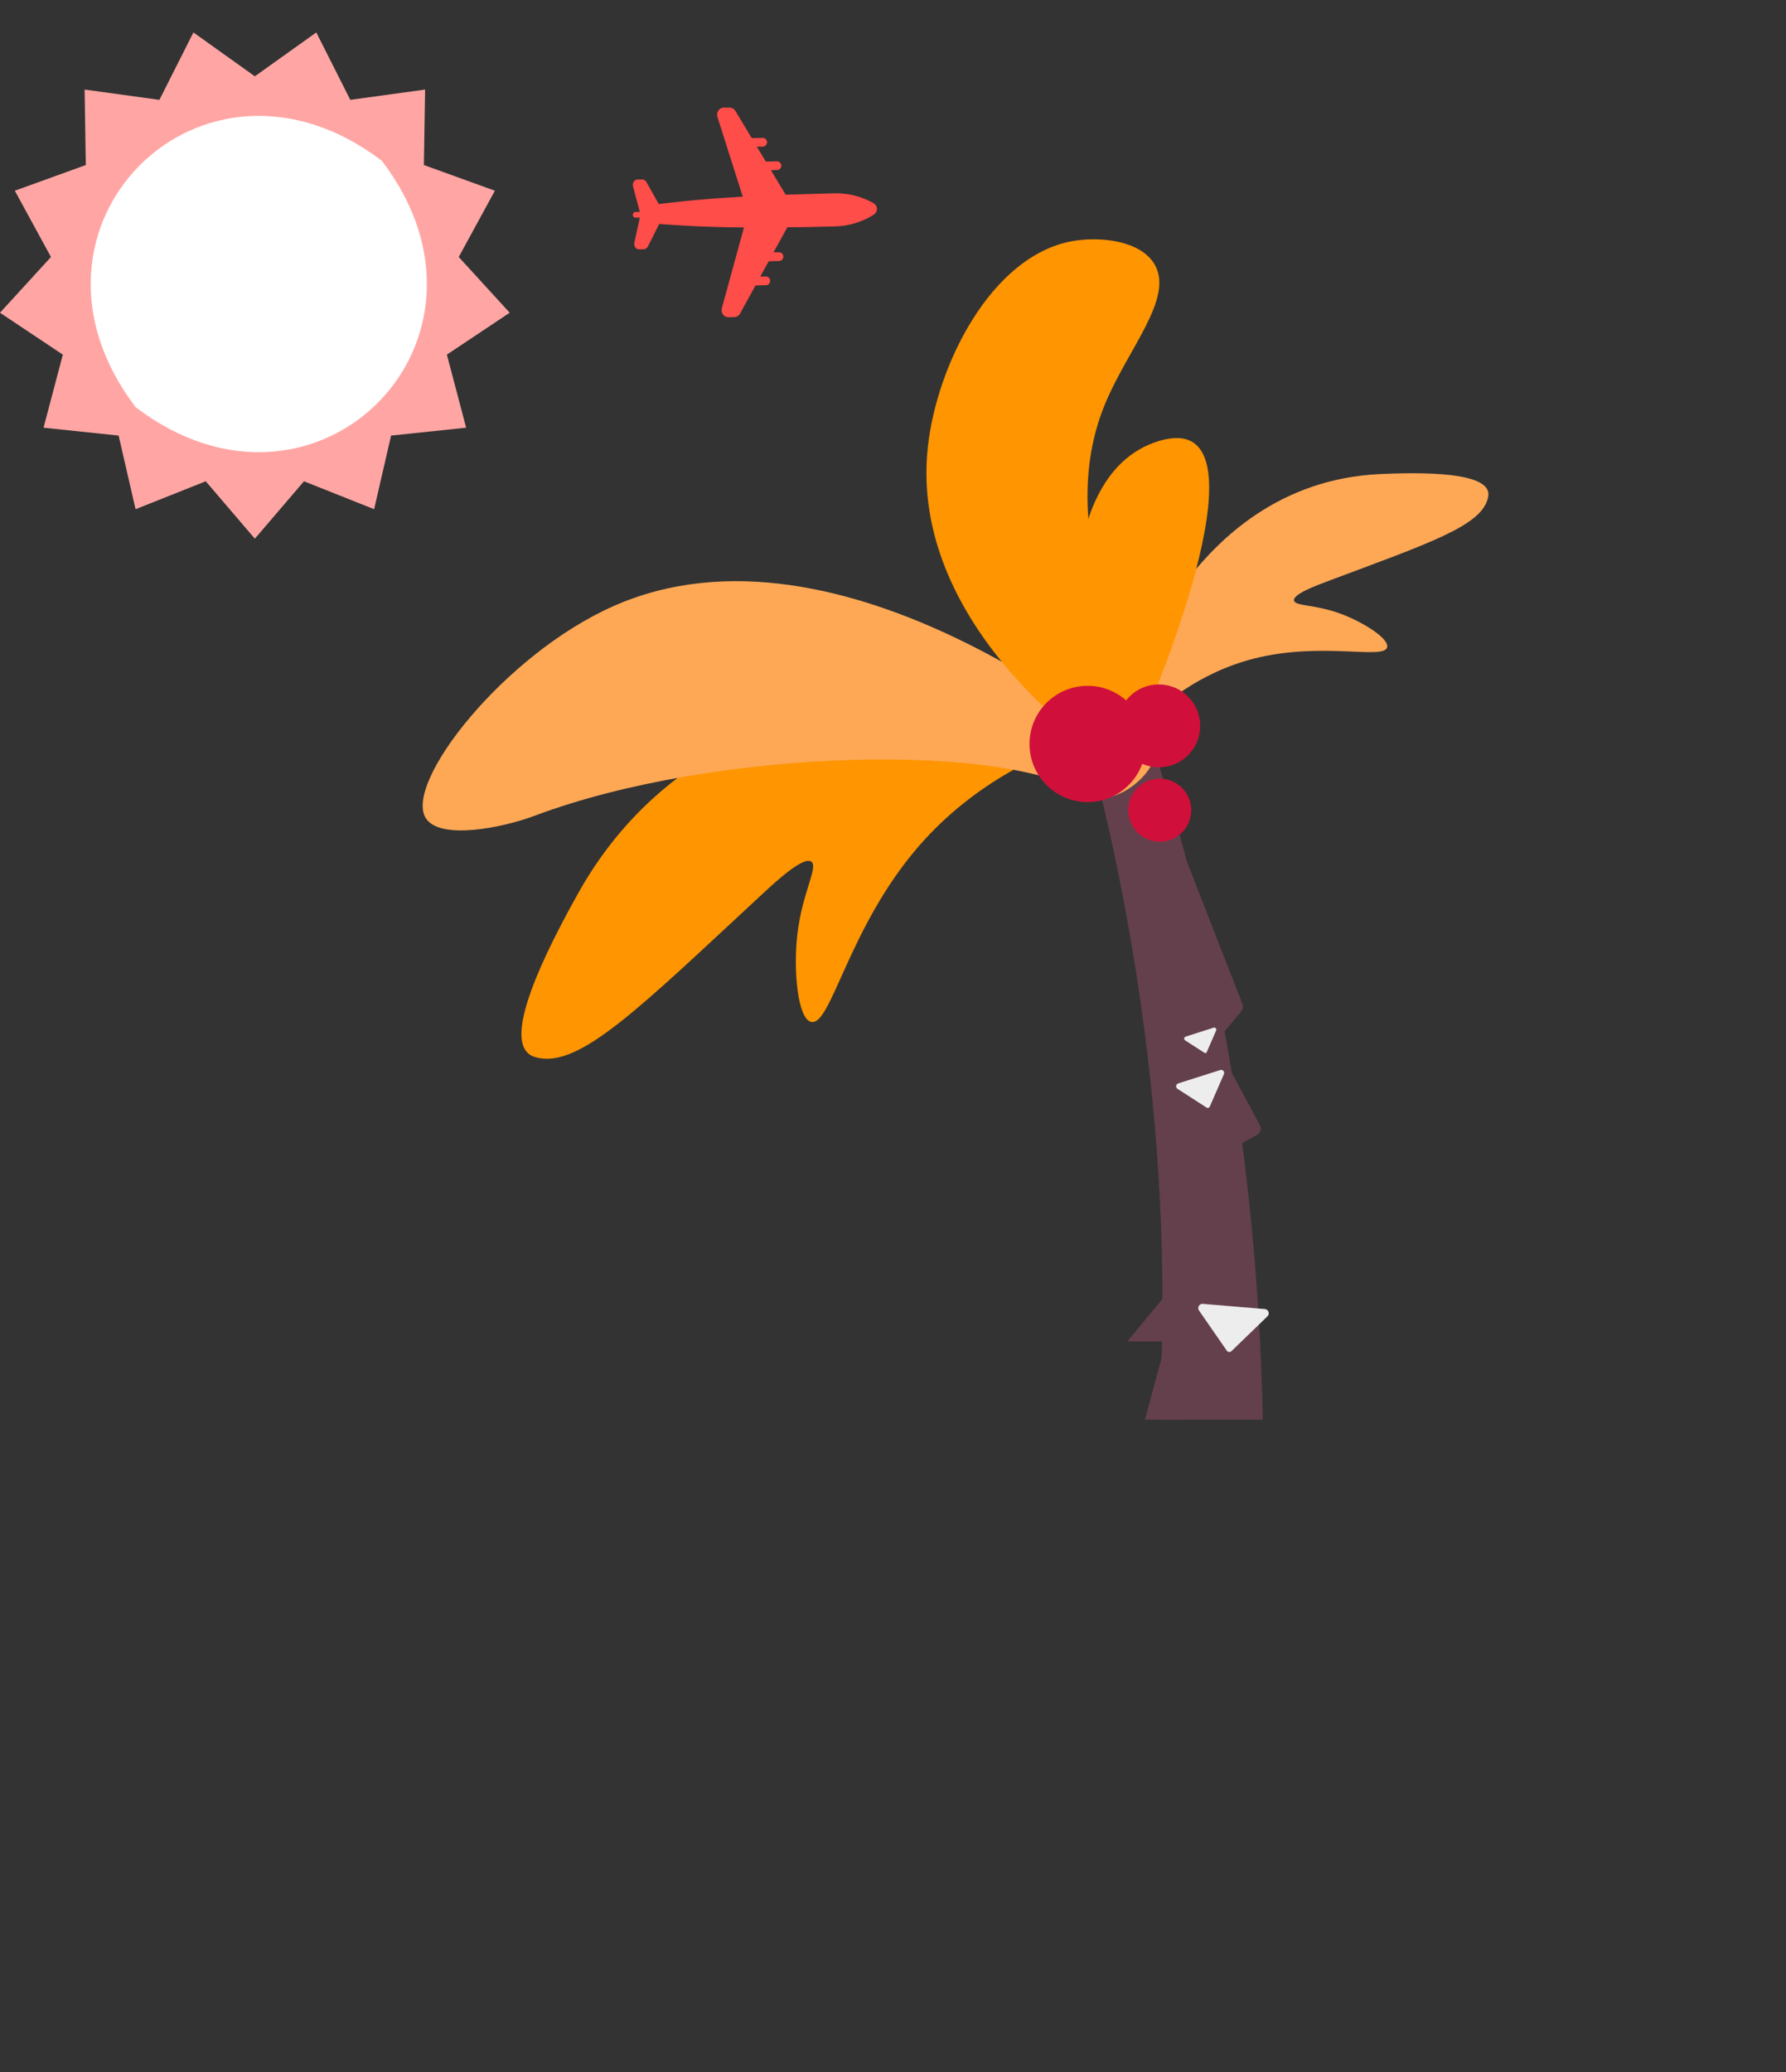 <?xml version="1.0" encoding="UTF-8"?>
<svg id="Calque_2" data-name="Calque 2" xmlns="http://www.w3.org/2000/svg" xmlns:xlink="http://www.w3.org/1999/xlink" viewBox="0 0 192.72 223.49">
  <rect x="0" y="0" width="192.72" height="223.49" fill="#333333" stroke="none"/>
  <defs>
    <style>
      .cls-1 {
        fill: #ff4d49;
      }

      .cls-2 {
        fill: #fff;
      }

      .cls-3 {
        fill: #64404c;
      }

      .cls-4 {
        fill: #ff9500;
      }

      .cls-5 {
        fill: #ffa6a4;
      }

      .cls-6 {
        clip-path: url(#clippath);
      }

      .cls-7 {
        fill: none;
      }

      .cls-8 {
        fill: #d0103a;
      }

      .cls-9 {
        fill: #fea856;
      }

      .cls-10 {
        fill: #ededed;
      }
    </style>
    <clipPath id="clippath">
      <rect class="cls-7" x="39.6" y="0" width="153.12" height="153.12"/>
    </clipPath>
  </defs>
  <g id="Calque_1-2" data-name="Calque 1">
    <g>
      <path class="cls-1" d="m94.63,22.55c0-.25-.13-.49-.36-.63-.01,0-.02-.02-.03-.02-.32-.18-.65-.34-.99-.47-.17-.07-.34-.13-.52-.19-.87-.28-1.78-.41-2.7-.39l-1.1.03-1.1.03c-.73.02-1.55.04-2.43.07-.15,0-.3.01-.44.02-.06,0-.12,0-.18,0l-1.59-2.64.66-.02c.26,0,.46-.22.46-.48,0-.26-.22-.46-.48-.46l-1.19.03-.97-1.61h.64c.26-.02.46-.24.46-.49s-.22-.46-.48-.46l-1.17.03-1.77-2.94c-.08-.13-.18-.22-.31-.28-.1-.05-.2-.07-.31-.07h-.15s0,0,0,0h-.51c-.48.02-.81.53-.65,1.02l2.73,8.58c-.47.03-.94.06-1.4.09-.01,0-.03,0-.04,0-1.91.12-3.73.27-5.18.43l-2.45.27-1.33-2.37c-.09-.17-.26-.27-.44-.27h-.53c-.33.02-.57.38-.47.75l.73,2.75h-.46c-.17.01-.3.15-.3.32,0,.08.04.16.09.21s.13.09.22.08h.45s-.59,2.71-.59,2.71c-.08.36.17.72.5.71h.53c.18-.02.34-.13.43-.3l1.22-2.43,2.46.16c1.83.12,4.24.19,6.69.21l-2.39,8.72c-.13.49.22.97.7.96h.51s0-.01,0-.01h.15c.22,0,.42-.12.55-.29.02-.03.04-.05.05-.08l1.59-2.89.08-.15,1.13-.03c.26,0,.46-.22.46-.48,0-.26-.22-.46-.48-.46h-.59s.91-1.64.91-1.64l1.12-.03c.26,0,.46-.22.46-.48s-.22-.46-.48-.46h-.58s1.49-2.7,1.49-2.7c1.08,0,2.08-.02,2.95-.04l2.19-.05c1.47-.03,2.91-.47,4.16-1.25.25-.16.37-.42.36-.67h0Z"/>
      <g>
        <polygon class="cls-5" points="27.5 8.23 34.13 3.5 37.8 10.77 45.87 9.66 45.74 17.8 53.4 20.57 49.5 27.72 55 33.73 48.22 38.25 50.3 46.13 42.2 46.98 40.37 54.92 32.8 51.91 27.5 58.1 22.2 51.91 14.63 54.92 12.8 46.98 4.7 46.13 6.78 38.25 0 33.73 5.5 27.72 1.6 20.57 9.26 17.8 9.13 9.66 17.2 10.77 20.87 3.5 27.5 8.23"/>
        <path class="cls-2" d="m41.21,17.35c14.79,19.41-7.16,41.36-26.57,26.57C-.15,24.51,21.8,2.56,41.21,17.35Z"/>
      </g>
      <g class="cls-6">
        <g>
          <g>
            <path class="cls-3" d="m116.79,78.29s27.73,88.83-16.1,145.2c18.21,0,28.17-.11,28.17-.11,0,0,19.85-71.32-5.2-145.09-1.91.13-6.87,0-6.87,0Z"/>
            <path class="cls-3" d="m121.64,144.69l7.98-9.66,1.47,9.11c.05.29-.18.55-.47.55h-8.99Z"/>
            <path class="cls-3" d="m125.34,146.47l-2.71,10.02c-.07.28-.01.57.17.79l2.54,3.07-4.85,12.8c-.13.34-.03.73.25.97l4.03,3.49,4.73-19.2-4.16-11.93Z"/>
            <path class="cls-3" d="m128.07,92.92l6,15.37c.1.27.06.57-.13.79l-2.79,3.35,4.8,8.92c.21.38.06.86-.32,1.07l-3.43,1.86-4.13-31.36Z"/>
            <path class="cls-10" d="m129.79,140.63l6.69.56c.4.03.57.52.28.79l-3.88,3.75c-.15.14-.38.12-.5-.05l-3-4.33c-.22-.32.03-.76.42-.72Z"/>
            <path class="cls-10" d="m125.41,163.25l5.86.49c.35.03.5.45.25.7l-3.4,3.28c-.13.12-.34.1-.44-.04l-2.63-3.79c-.2-.28.03-.66.37-.63Z"/>
            <path class="cls-10" d="m127.14,116.85l4.53-1.44c.27-.09.51.19.4.44l-1.53,3.51c-.06.13-.22.18-.34.1l-3.14-2.02c-.23-.15-.19-.5.08-.59Z"/>
            <path class="cls-10" d="m127.92,111.81l3.04-.97c.18-.06.34.12.27.3l-1.02,2.35c-.04.09-.15.12-.23.07l-2.1-1.35c-.16-.1-.12-.34.05-.39Z"/>
          </g>
          <path class="cls-4" d="m116.45,75.43s-37.92-7.89-54.05,20.89c-5.34,9.53-7.35,15.56-5.41,17.29.33.3.69.39.97.46,4.59,1.13,11.07-5.38,24.17-17.52,1.73-1.61,4.58-4.22,5.42-3.61.78.56-.99,3.34-1.51,7.83-.45,3.87.03,9.12,1.49,9.45,2.15.49,4.01-10.19,11.6-18.94,6.14-7.08,13.87-10.41,19.27-12.1l-1.96-3.75Z"/>
          <path class="cls-9" d="m121.02,76.48s6.47-24.36,27.91-25.35c7.1-.33,11.2.26,11.64,1.89.08.28.02.52-.02.7-.68,3-6.35,4.87-17.24,8.95-1.44.54-3.79,1.43-3.68,2.1.1.62,2.23.4,4.99,1.41,2.38.87,5.3,2.68,5.06,3.63-.34,1.39-7.1-.64-14.4,1.23-5.91,1.51-10.1,5.03-12.66,7.68l-1.61-2.23Z"/>
          <path class="cls-9" d="m124.27,82.5c-2.87-2.46-33.49-28.05-58.11-17.11-11.81,5.24-22.62,19.07-20.21,22.86,1.5,2.36,8.13,1.09,11.78-.28,19.27-7.23,51.55-8.22,60.66-1.72,4.23-.48,5.87-3.75,5.87-3.75Z"/>
          <path class="cls-4" d="m118.4,80.99c-1.06-.71-20.27-13.96-18.29-32.69.94-8.9,6.84-20.71,15.59-22.29,2.94-.53,7.31-.1,8.86,2.46,2.22,3.68-2.95,9.2-5.42,15.35-2.62,6.53-3.43,16.88,5.13,33.42l-5.87,3.75Z"/>
          <path class="cls-4" d="m116.45,75.43s-3.9-24.14,8.65-27.88c12.56-3.73-.82,27.88-.82,27.88h-7.83Z"/>
          <circle class="cls-8" cx="117.36" cy="80.24" r="6.27"/>
          <circle class="cls-8" cx="125.04" cy="78.29" r="4.47"/>
          <circle class="cls-8" cx="125.14" cy="87.38" r="3.4"/>
        </g>
      </g>
    </g>
  </g>
</svg>